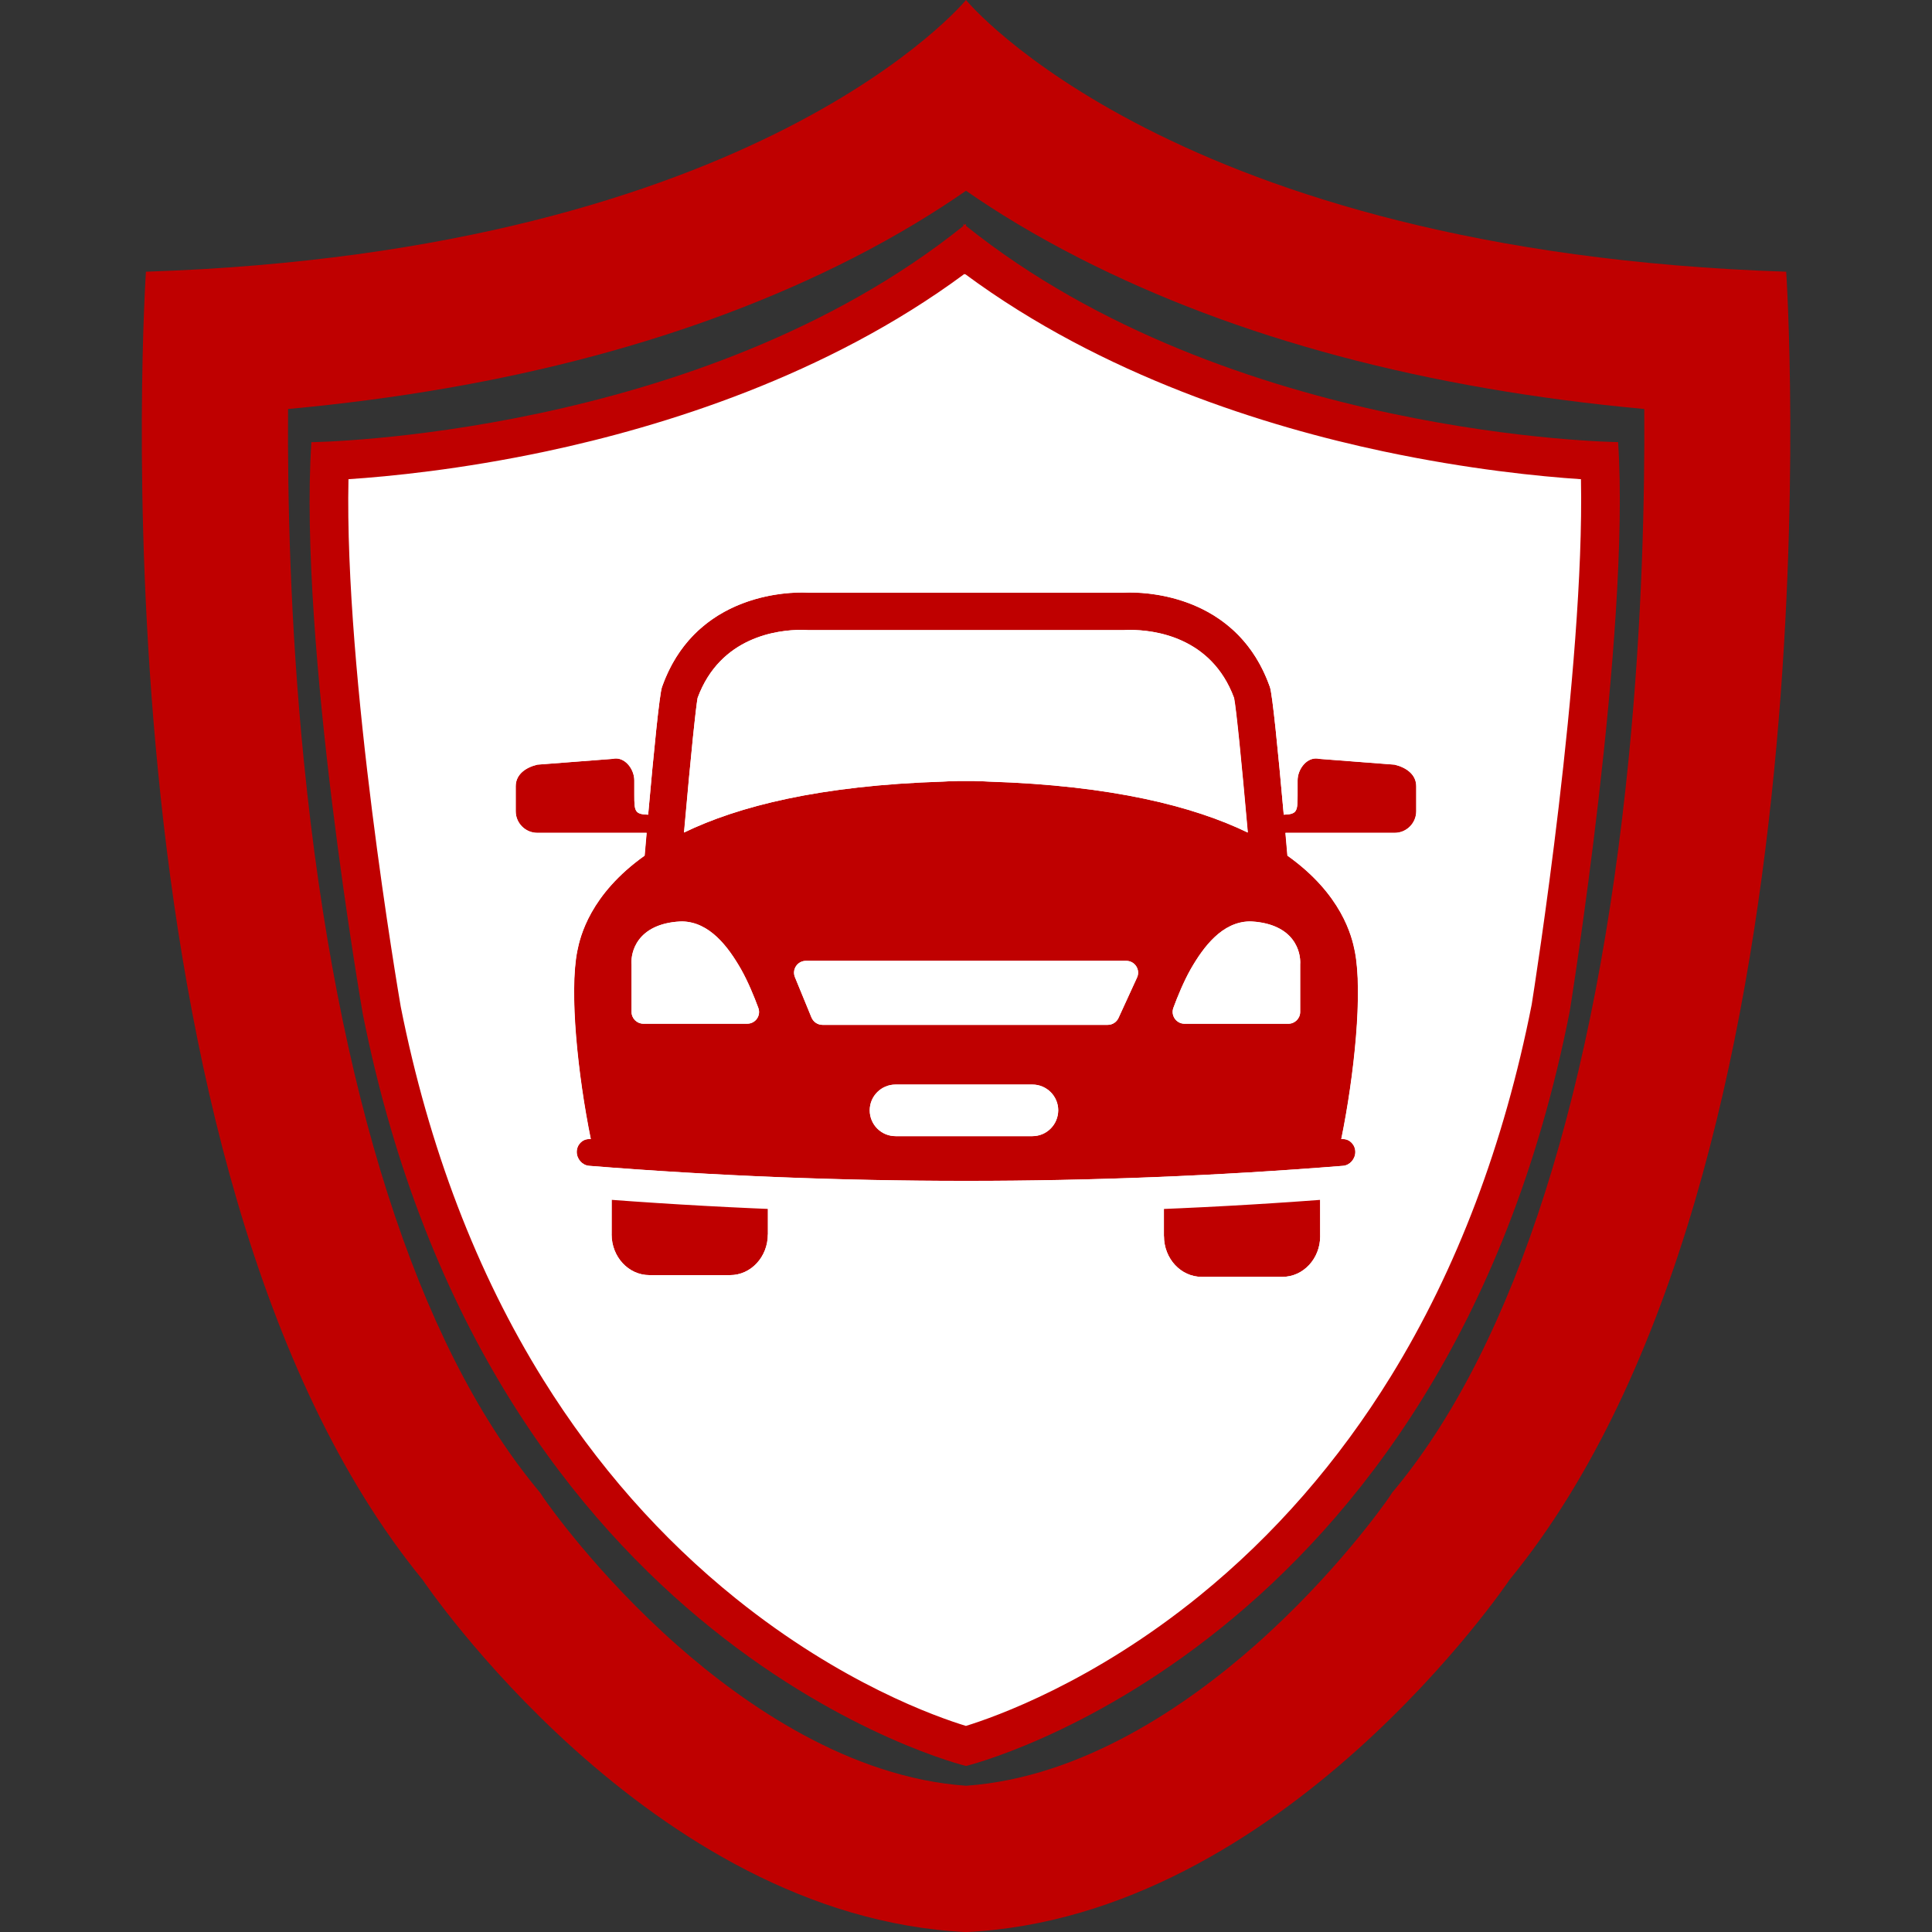 <?xml version="1.0" encoding="utf-8"?>
<!-- Generator: Adobe Illustrator 24.1.2, SVG Export Plug-In . SVG Version: 6.00 Build 0)  -->
<svg version="1.1" id="レイヤー_1" xmlns="http://www.w3.org/2000/svg" xmlns:xlink="http://www.w3.org/1999/xlink" x="0px"
	 y="0px" viewBox="0 0 300 300" style="enable-background:new 0 0 300 300;" xml:space="preserve">
<rect x="0" y="0" width="300" height="300" fill="#333333" stroke="none"/>
<style type="text/css">
	.st0{fill:#BF0000;}
	.st1{fill:#FFFFFF;}
</style>
<g>
	<path class="st0" d="M150,29.62c4.78,3.32,10.62,6.9,17.64,10.48c24.43,12.46,53.85,20.3,87.68,23.41
		c0.09,13.51-0.31,32.76-2.4,54.06c-5.07,51.53-17.54,90.74-36.07,113.39l-0.64,0.76l-0.61,0.92c-0.44,0.63-8.24,11.83-20.81,22.92
		c-10.52,9.27-26.74,20.47-44.77,21.73c-18.03-1.26-34.25-12.46-44.77-21.73c-12.57-11.08-20.37-22.28-20.81-22.92l-0.53-0.8
		l-0.72-0.88c-18.44-22.54-30.89-61.51-36-112.71c-2.15-21.49-2.55-41.05-2.46-54.74c33.82-3.11,63.24-10.96,87.67-23.41
		C139.38,36.53,145.22,32.94,150,29.62 M150,0c0,0-32.03,39.06-127.34,42.19c0,0-9.3,139.25,42.97,203.13
		c0,0,35.16,52.34,84.38,54.69c49.22-2.34,84.38-54.69,84.38-54.69c52.26-63.88,42.97-203.13,42.97-203.13C182.03,39.06,150,0,150,0
		L150,0z"/>
	<g>
		<g>
			<g>
				<path class="st1" d="M150,271.11c-3.55-1.02-19.86-6.24-37.83-20.75c-18.64-15.05-42.95-43.49-52.9-93.52
					c-0.08-0.49-9.36-54.29-8.08-85.27c12.39-0.56,61.99-4.54,98.61-32.83c36.62,28.29,86.21,32.27,98.61,32.83
					c1.19,29.35-7.3,82.99-7.62,84.94c-9.89,50.17-34.21,78.7-52.88,93.79C169.91,264.85,153.55,270.09,150,271.11z"/>
				<path class="st0" d="M149.75,42.54l0.08,0.07l0.05-0.04c21.41,15.84,46.85,23.69,64.88,27.51c13.31,2.82,24.4,3.91,30.73,4.33
					c0.59,29.28-7.24,79.01-7.65,81.58c-4.29,21.72-11.64,41.13-21.85,57.7c-8.15,13.23-18.15,24.7-29.72,34.09
					c-16.56,13.45-31.71,18.81-36.28,20.22c-4.53-1.38-19.27-6.56-35.7-19.76c-11.64-9.35-21.72-20.8-29.94-34.01
					c-10.34-16.6-17.78-36.08-22.12-57.89c-0.37-2.15-8.78-51.48-8.12-81.93c6.33-0.42,17.42-1.5,30.74-4.33
					C102.88,66.24,128.34,58.39,149.75,42.54 M150,34.77c-0.06,0.05-0.13,0.1-0.2,0.15c-0.06-0.05-0.13-0.1-0.2-0.15v0.31
					C108.6,67.97,48.35,68.66,48.35,68.66c-2.04,31.16,7.98,88.77,7.98,88.77C75.98,256.29,150,274.22,150,274.22
					s74.22-17.97,93.75-117.19c0,0,9.46-58.71,7.51-88.38c0,0-60.25-0.69-101.26-33.58V34.77L150,34.77z"/>
			</g>
		</g>
	</g>
</g>
<g>
	<g>
		<path class="st0" d="M205,191.94c0,3.5-2.62,6.33-5.87,6.33H186.6c-3.24,0-5.86-2.83-5.86-6.33h-0.01v-6.84
			c8.09-0.34,16.18-0.84,24.26-1.46L205,191.94L205,191.94z"/>
		<path class="st1" d="M204.99,183.64c-8.08,0.62-16.17,1.12-24.26,1.46v6.84h0.01c0,3.5,2.62,6.33,5.86,6.33h12.53
			c3.25,0,5.87-2.83,5.87-6.33h-0.01V183.64 M209.99,178.24v5.4v3.3l0.01,5c0,6.25-4.88,11.33-10.87,11.33H186.6
			c-0.04,0-0.09,0-0.13,0c-5.35-0.05-9.72-4.31-10.22-9.64c-0.36-3.89-0.52-8.53-0.52-8.53v-4.8l4.79-0.2
			c7.64-0.32,15.74-0.81,24.08-1.45L209.99,178.24L209.99,178.24z"/>
	</g>
	<g>
		<path class="st0" d="M94.97,191.67c0,3.5,2.62,6.33,5.87,6.33h12.53c3.24,0,5.86-2.83,5.86-6.33h0.01v-6.84
			c-8.09-0.34-16.18-0.84-24.26-1.46L94.97,191.67L94.97,191.67z"/>
		<path class="st1" d="M94.98,183.37c8.08,0.62,16.17,1.12,24.26,1.46v6.84h-0.01c0,3.5-2.62,6.33-5.86,6.33h-12.53
			c-3.25,0-5.87-2.83-5.87-6.33h0.01V183.37 M89.98,177.97v5.4v3.3l-0.01,5c0,6.25,4.88,11.33,10.87,11.33h12.53
			c0.04,0,0.09,0,0.13,0c5.35-0.05,9.72-4.31,10.22-9.64c0.36-3.89,0.52-8.53,0.52-8.53v-4.8l-4.79-0.2
			c-7.64-0.32-15.74-0.81-24.08-1.45L89.98,177.97L89.98,177.97z"/>
	</g>
	<g>
		<path class="st0" d="M216.55,118.74l-11.71-0.9c-1.8-0.43-3.35,1.52-3.35,3.35c0,1.39,0,0.87,0,2.28c0,2.53-0.09,2.97-2.15,3.04
			c-0.89-10.01-1.76-18.72-2.15-19.83c-5.64-15.95-22.57-14.66-22.74-14.64h-24.46h-24.46c-0.17-0.02-17.1-1.31-22.74,14.64
			c-0.39,1.1-1.26,9.82-2.15,19.83c-2.07-0.07-2.15-0.51-2.15-3.04c0-1.39,0-0.87,0-2.28c0-1.83-1.56-3.78-3.35-3.35l-11.71,0.9
			c-1.8,0.43-3.35,1.51-3.35,3.35v3.89c0,1.84,1.51,3.35,3.35,3.35h16.96c-0.11,1.17-0.2,2.35-0.31,3.54
			c-8.47,6.02-10.02,12.57-10.46,14.82c-1.27,6.39,0.09,19.27,2.1,29.19c-0.1,0-0.19,0-0.29,0c-1.05,0.01-1.89,0.9-1.89,2
			c0,1.1,0.85,2.06,1.89,2.15c38.98,3.12,78.14,3.12,117.12,0c1.05-0.1,1.89-1.06,1.89-2.15c0-1.1-0.85-1.99-1.89-2
			c-0.1,0-0.19,0-0.29,0c2.03-9.91,3.37-22.8,2.1-29.19c-0.44-2.25-2-8.81-10.46-14.82c-0.11-1.18-0.2-2.36-0.31-3.54h16.96
			c1.84,0,3.35-1.51,3.35-3.35v-3.89C219.91,120.25,218.34,119.17,216.55,118.74z M108.34,108.37c3.51-9.53,12.45-10.57,16.15-10.57
			c0.32,0,0.53,0.01,0.6,0.02c0.13,0.01,0.31,0.02,0.43,0.02h48.93c0.15,0,0.32-0.01,0.47-0.02c0.03,0,0.24-0.01,0.56-0.01
			c3.7,0,12.64,1.04,16.16,10.57c0.35,1.83,1.11,9.37,2.13,20.89c-8.39-4.05-21.06-7.31-40.24-7.91c-0.32-0.02-0.63-0.04-0.95-0.05
			c-0.43,0.01-0.91-0.02-1.37-0.04c-0.4,0-0.81,0-1.21,0c-0.4,0-0.81,0-1.21,0c-0.46,0.02-0.94,0.05-1.37,0.04
			c-0.32,0.02-0.63,0.04-0.95,0.05c-19.18,0.6-31.85,3.84-40.24,7.91C107.36,116.31,108.05,109.9,108.34,108.37z M116.03,158.96
			H99.9c-1.02,0-1.83-0.83-1.83-1.83v-7.36c-0.01-0.07-0.02-0.17-0.02-0.32c0.01-0.66,0.12-2.13,1.19-3.55
			c1.08-1.43,3.08-2.63,6.34-2.81c0.12-0.01,0.24-0.01,0.37-0.01c4.24,0.09,7.11,3.91,9.11,7.4c1.09,1.93,2.05,4.27,2.69,6.01
			C118.2,157.69,117.32,158.96,116.03,158.96z M160.31,176.42h-21.25c-2.21,0-4.01-1.79-4.01-4.01c0-2.21,1.8-4,4.01-4h21.25
			c2.21,0,4.01,1.79,4.01,4C164.3,174.64,162.52,176.42,160.31,176.42z M176.56,151.8l-2.87,6.26c-0.3,0.65-0.95,1.08-1.67,1.08
			h-44.3c-0.75,0-1.41-0.45-1.7-1.14l-2.57-6.26c-0.5-1.21,0.39-2.54,1.7-2.54h49.76C176.24,149.21,177.12,150.59,176.56,151.8z
			 M200.71,145.9c1.07,1.42,1.19,2.89,1.19,3.55c0,0.2-0.01,0.33-0.01,0.26v7.42c0,1.02-0.83,1.83-1.83,1.83h-16.13
			c-1.28,0-2.17-1.28-1.72-2.48c0.64-1.74,1.6-4.08,2.69-6.01c2-3.48,4.87-7.31,9.11-7.4c0.13,0,0.26,0.01,0.37,0.01
			C197.63,143.27,199.65,144.47,200.71,145.9z"/>
		<path class="st1" d="M175.49,92c3.79,0,16.88,1.03,21.7,14.67c0.39,1.1,1.26,9.82,2.15,19.83c2.07-0.07,2.15-0.51,2.15-3.04
			c0-1.4,0-0.88,0-2.28c0-1.66,1.27-3.41,2.85-3.41c0.17,0,0.34,0.02,0.51,0.06l11.71,0.9c1.79,0.43,3.35,1.51,3.37,3.35v3.89
			c0,1.84-1.51,3.35-3.35,3.35h-16.96c0.11,1.18,0.2,2.36,0.31,3.54c8.46,6.01,10.02,12.57,10.46,14.82
			c1.27,6.4-0.08,19.28-2.1,29.19c0.1,0,0.19,0,0.29,0c1.05,0.01,1.89,0.9,1.89,2c0,1.1-0.85,2.06-1.89,2.15
			c-19.49,1.56-39.03,2.34-58.56,2.34s-39.07-0.78-58.56-2.34c-1.05-0.1-1.89-1.06-1.89-2.15c0-1.1,0.85-1.99,1.89-2
			c0.1,0,0.19,0,0.29,0c-2.02-9.92-3.37-22.81-2.1-29.19c0.44-2.25,1.99-8.8,10.46-14.82c0.11-1.19,0.2-2.37,0.31-3.54H83.43
			c-1.84,0-3.35-1.51-3.35-3.35v-3.89c0-1.84,1.56-2.92,3.35-3.35l11.71-0.9c0.17-0.04,0.34-0.06,0.51-0.06
			c1.57,0,2.85,1.75,2.85,3.41c0,1.4,0,0.88,0,2.28c0,2.53,0.08,2.97,2.15,3.04c0.89-10.01,1.76-18.72,2.15-19.83
			C107.62,93.03,120.71,92,124.5,92c0.64,0,1.01,0.03,1.04,0.03h24.46h24.46C174.47,92.03,174.85,92,175.49,92 M106.2,129.28
			c8.4-4.06,21.06-7.31,40.24-7.91c0.32-0.01,0.63-0.03,0.95-0.05c0.06,0,0.12,0,0.18,0c0.38,0,0.8-0.02,1.19-0.04
			c0.4,0,0.81,0,1.21,0c0.4,0,0.81,0,1.21,0c0.4,0.02,0.81,0.04,1.19,0.04c0.06,0,0.12,0,0.18,0c0.32,0.01,0.63,0.03,0.95,0.05
			c19.18,0.6,31.85,3.85,40.24,7.91c-1.02-11.53-1.79-19.07-2.13-20.89c-3.52-9.53-12.46-10.57-16.16-10.57
			c-0.32,0-0.53,0.01-0.56,0.01c-0.15,0.01-0.32,0.02-0.47,0.02h-48.93c-0.12,0-0.3-0.01-0.43-0.02c-0.07-0.01-0.28-0.02-0.6-0.02
			c-3.7,0-12.64,1.04-16.15,10.57C108.05,109.9,107.36,116.31,106.2,129.28 M183.93,158.97h16.13c1.01,0,1.83-0.82,1.83-1.83v-7.42
			c0,0.01,0,0.02,0,0.02c0,0,0.01-0.11,0.01-0.28c0-0.66-0.12-2.13-1.19-3.55c-1.07-1.43-3.08-2.63-6.34-2.81
			c-0.11,0-0.23-0.01-0.37-0.01c-4.24,0.09-7.11,3.92-9.11,7.4c-1.09,1.93-2.05,4.27-2.69,6.01
			C181.76,157.69,182.65,158.97,183.93,158.97 M99.9,158.96h16.13c1.29,0,2.17-1.27,1.71-2.47c-0.64-1.74-1.6-4.08-2.69-6.01
			c-2-3.49-4.87-7.31-9.11-7.4c-0.12,0-0.25,0-0.37,0.01c-3.26,0.17-5.26,1.37-6.34,2.81c-1.07,1.42-1.18,2.89-1.19,3.55
			c0,0.14,0.01,0.25,0.02,0.32v7.36C98.07,158.13,98.88,158.96,99.9,158.96 M127.71,159.14h44.3c0.72,0,1.37-0.42,1.67-1.08
			l2.87-6.26c0.56-1.21-0.33-2.59-1.66-2.6h-49.76c-1.31,0-2.2,1.33-1.7,2.54l2.57,6.26C126.3,158.69,126.96,159.14,127.71,159.14
			 M139.06,176.42h21.25c2.21,0,4-1.79,4.01-4.01c0-2.21-1.8-4-4.01-4h-21.25c-2.21,0-4.01,1.79-4.01,4
			C135.05,174.64,136.85,176.42,139.06,176.42 M175.49,87L175.49,87c-0.49,0-0.9,0.01-1.2,0.03h-24.29H125.7
			c-0.3-0.02-0.71-0.03-1.2-0.03c-9.69,0-21.72,4.73-26.42,18.01c-0.22,0.61-0.48,1.33-1.17,7.88c-0.41-0.08-0.84-0.12-1.27-0.12
			c-0.39,0-0.79,0.03-1.17,0.1l-11.43,0.88l-0.4,0.03l-0.39,0.09c-4.36,1.05-7.18,4.27-7.18,8.21v3.89c0,4.61,3.75,8.35,8.35,8.35
			H91c-2.82,3.21-5.29,7.32-6.28,12.4c-1.28,6.46-0.26,17.97,1.45,27.67c-1.01,1.22-1.62,2.78-1.62,4.49c0,3.67,2.83,6.8,6.44,7.13
			l0.03,0l0.03,0c19.53,1.56,39.37,2.36,58.96,2.36s39.43-0.79,58.96-2.36l0.03,0l0.03,0c3.61-0.33,6.44-3.46,6.44-7.13
			c0-1.7-0.61-3.27-1.62-4.49c1.72-9.67,2.73-21.17,1.44-27.68c-1-5.08-3.46-9.19-6.28-12.4h7.57c4.61,0,8.35-3.75,8.35-8.35v-3.89
			v-0.03l0-0.03c-0.04-3.97-2.8-7.1-7.2-8.16l-0.39-0.09l-0.4-0.03l-11.43-0.88c-0.39-0.06-0.78-0.1-1.17-0.1
			c-0.43,0-0.86,0.04-1.27,0.12c-0.69-6.55-0.95-7.28-1.17-7.9C197.21,91.73,185.18,87,175.49,87L175.49,87z M103.06,149.36
			c0.04-0.27,0.14-0.41,0.18-0.46c0.19-0.26,0.97-0.72,2.61-0.81l0.04,0c0.96,0.04,2.57,0.94,4.83,4.88c0.17,0.3,0.35,0.64,0.52,1
			h-8.17v-4.19v-0.35L103.06,149.36L103.06,149.36z"/>
	</g>
</g>
</svg>